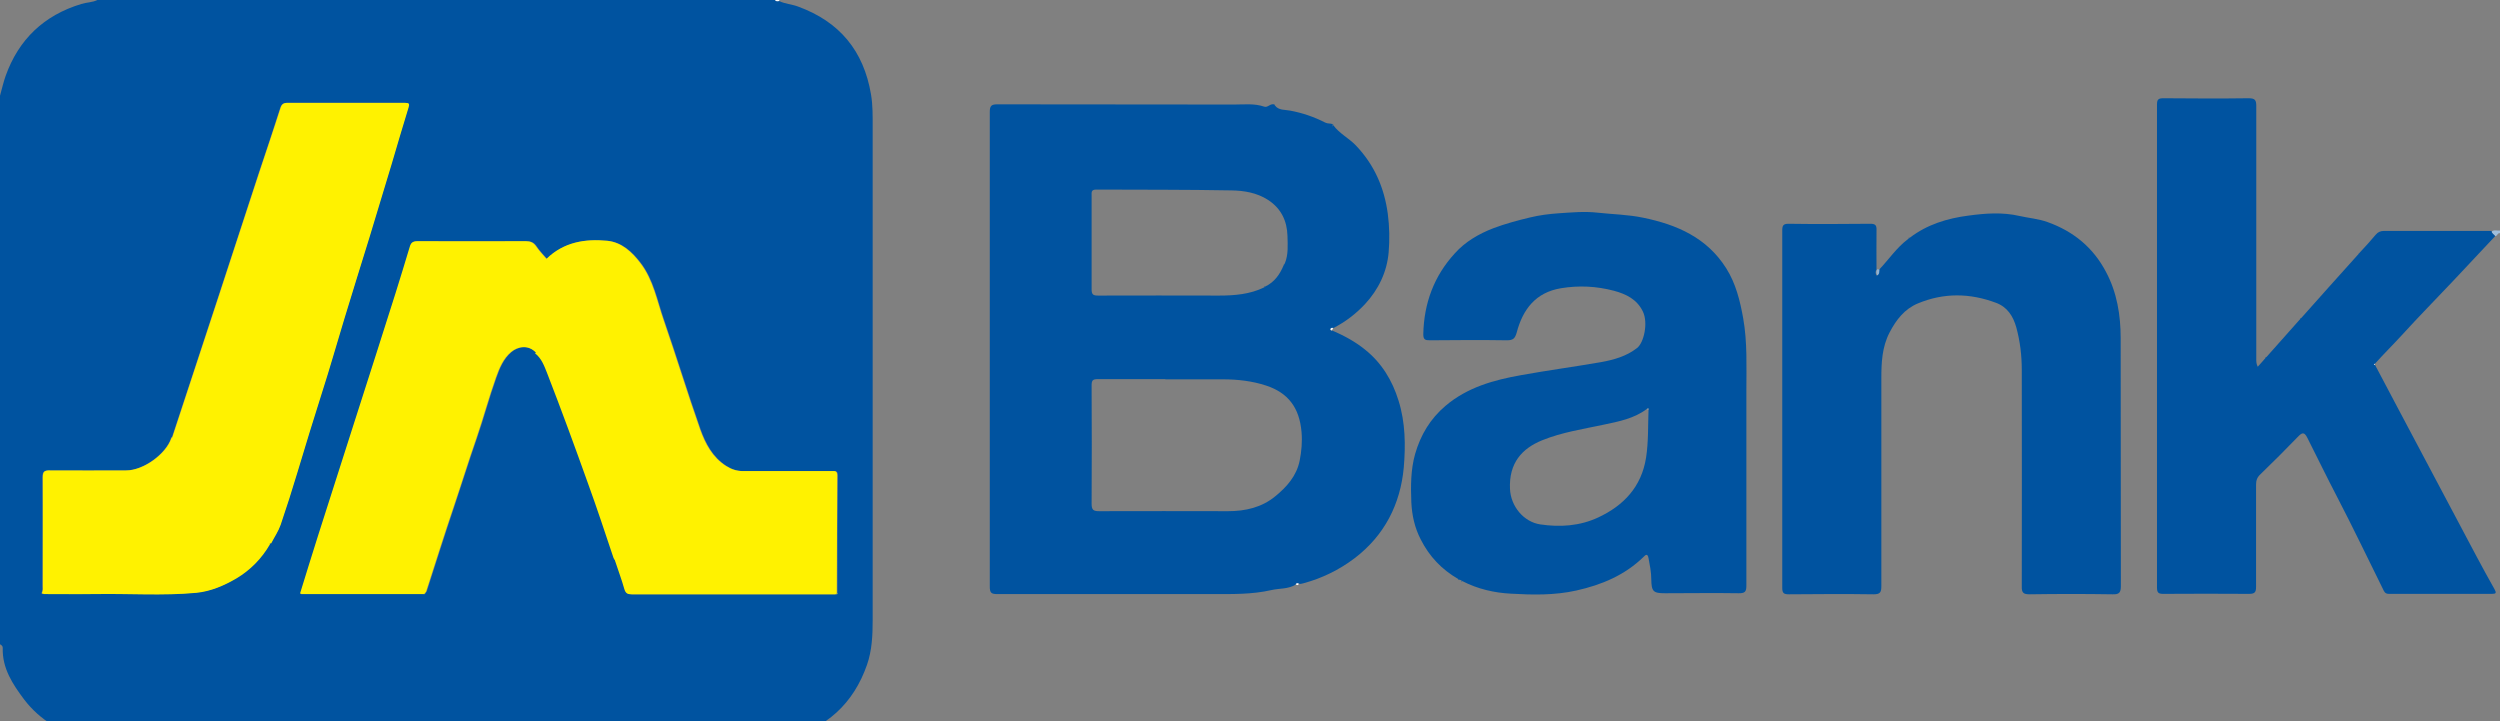 <svg width="104" height="30" viewBox="0 0 104 30" fill="none" xmlns="http://www.w3.org/2000/svg">
<rect x="0" y="0" width="104" height="30" fill="#808080" stroke="none"/>
<g clip-path="url(#clip0_3501_14652)">
<g clip-path="url(#clip1_3501_14652)">
<path d="M32.416 0.044C32.661 0.166 32.941 0.175 33.194 0.271C34.923 0.899 35.927 2.113 36.233 3.921C36.311 4.375 36.303 4.838 36.303 5.292C36.303 12.13 36.303 18.959 36.303 25.797C36.303 26.426 36.276 27.055 36.067 27.657C35.499 29.281 34.373 30.294 32.713 30.731C32.617 30.757 32.513 30.775 32.408 30.801C32.347 30.801 32.277 30.766 32.233 30.845H3.991C3.895 30.722 3.764 30.801 3.642 30.766C2.585 30.486 1.668 29.971 1.004 29.098C0.533 28.469 0.087 27.805 0.114 26.95C0.114 26.871 0.061 26.836 0 26.801C0 19.195 0 11.588 0 3.982C0.079 3.703 0.14 3.423 0.236 3.153C0.777 1.642 1.825 0.638 3.38 0.166C3.598 0.096 3.842 0.105 4.052 0H32.251C32.294 0.079 32.364 0.044 32.425 0.044H32.416ZM11.213 22.644L11.265 22.601C11.396 22.348 11.571 22.103 11.658 21.832C11.903 21.116 12.13 20.4 12.348 19.675C12.689 18.549 13.03 17.422 13.387 16.304C13.711 15.3 13.999 14.287 14.305 13.274C14.654 12.139 15.012 11.012 15.352 9.877C15.658 8.864 15.964 7.86 16.269 6.847C16.505 6.061 16.732 5.266 16.977 4.48C17.029 4.314 17.012 4.279 16.828 4.279C15.204 4.279 13.571 4.279 11.947 4.279C11.781 4.279 11.702 4.332 11.65 4.506C11.361 5.414 11.056 6.323 10.75 7.231C10.183 8.96 9.624 10.689 9.056 12.409C8.419 14.339 7.79 16.269 7.152 18.191C7.117 18.191 7.1 18.199 7.109 18.243C6.882 18.898 5.947 19.57 5.24 19.57C4.183 19.57 3.126 19.57 2.07 19.57C1.834 19.57 1.764 19.614 1.764 19.859C1.782 21.361 1.764 22.854 1.764 24.356C1.764 24.461 1.782 24.566 1.729 24.662C1.729 24.697 1.729 24.714 1.782 24.705C2.489 24.705 3.205 24.723 3.912 24.705C5.318 24.679 6.733 24.775 8.13 24.653C8.742 24.601 9.309 24.356 9.807 24.05C10.375 23.71 10.864 23.23 11.196 22.636L11.213 22.644ZM25.552 23.221C25.552 23.221 25.561 23.273 25.596 23.282C25.736 23.684 25.884 24.085 25.998 24.505C26.05 24.679 26.129 24.723 26.295 24.723C26.88 24.723 27.465 24.723 28.059 24.723C30.303 24.723 32.547 24.723 34.783 24.723C34.827 24.732 34.836 24.723 34.836 24.679C34.836 23.046 34.836 21.404 34.853 19.771C34.853 19.57 34.739 19.597 34.617 19.597C33.386 19.597 32.154 19.597 30.923 19.597C30.661 19.597 30.434 19.518 30.216 19.378C29.657 19.02 29.36 18.453 29.15 17.867C28.618 16.357 28.155 14.828 27.631 13.318C27.351 12.514 27.203 11.65 26.662 10.942C26.303 10.471 25.876 10.078 25.282 10.017C24.356 9.929 23.474 10.069 22.758 10.768C22.61 10.593 22.452 10.436 22.33 10.252C22.225 10.086 22.094 10.034 21.902 10.034C20.4 10.034 18.898 10.034 17.396 10.034C17.212 10.034 17.125 10.086 17.073 10.261C16.881 10.907 16.689 11.554 16.479 12.2C15.929 13.92 15.379 15.632 14.837 17.343C14.313 18.994 13.78 20.636 13.257 22.286C13.003 23.081 12.759 23.876 12.514 24.67C12.514 24.705 12.514 24.723 12.567 24.714H17.649C17.649 24.714 17.702 24.714 17.702 24.67C17.719 24.644 17.745 24.627 17.754 24.601C18.13 23.439 18.496 22.269 18.889 21.107C19.212 20.147 19.509 19.186 19.841 18.234C20.129 17.405 20.356 16.54 20.653 15.71C20.793 15.318 20.95 14.925 21.282 14.645C21.561 14.409 22.007 14.331 22.33 14.68C22.312 14.68 22.304 14.689 22.286 14.697H22.321C22.583 14.916 22.697 15.23 22.81 15.518C23.395 17.038 23.954 18.575 24.513 20.112C24.88 21.142 25.221 22.181 25.579 23.221H25.552Z" fill="#0053A0"/>
<path d="M103.651 9.632C103.755 9.545 103.886 9.606 104 9.589V9.702C103.895 9.676 103.895 9.825 103.799 9.825C103.755 9.755 103.668 9.72 103.651 9.632Z" fill="#9FBEDB"/>
<path d="M32.416 0.044C32.355 0.044 32.285 0.079 32.242 0H32.416C32.416 0 32.416 0.035 32.416 0.044Z" fill="#F7FAFC"/>
<path d="M55.41 13.745C55.899 13.955 56.371 14.208 56.781 14.54C57.471 15.09 57.916 15.815 58.178 16.662C58.467 17.579 58.475 18.522 58.397 19.448C58.257 20.976 57.593 22.277 56.353 23.221C55.707 23.71 54.991 24.059 54.205 24.269C54.144 24.286 54.083 24.303 54.022 24.277C53.969 24.269 53.926 24.26 53.899 24.321C53.585 24.513 53.218 24.47 52.886 24.548C52.083 24.732 51.262 24.714 50.441 24.714C47.455 24.714 44.477 24.714 41.49 24.714C41.237 24.714 41.175 24.662 41.175 24.4C41.175 17.815 41.175 11.23 41.175 4.655C41.175 4.401 41.245 4.34 41.49 4.34C44.773 4.349 48.057 4.34 51.341 4.349C51.76 4.349 52.179 4.296 52.589 4.436C52.738 4.489 52.834 4.305 52.991 4.34C53.009 4.358 53.017 4.366 53.035 4.384C53.192 4.602 53.463 4.558 53.672 4.602C54.188 4.698 54.668 4.864 55.131 5.1C55.236 5.152 55.332 5.126 55.428 5.161C55.428 5.196 55.428 5.231 55.428 5.266C55.436 5.248 55.454 5.222 55.462 5.205C55.716 5.554 56.1 5.737 56.397 6.043C57.166 6.846 57.585 7.798 57.733 8.899C57.803 9.431 57.812 9.973 57.768 10.497C57.698 11.309 57.349 12.043 56.781 12.654C56.397 13.064 55.96 13.396 55.462 13.649C55.419 13.649 55.367 13.632 55.349 13.693C55.332 13.745 55.375 13.745 55.41 13.754V13.745ZM52.581 11.964C52.581 11.964 52.616 11.938 52.633 11.92C53.017 11.737 53.244 11.414 53.402 11.03L53.445 10.968C53.602 10.593 53.568 10.2 53.559 9.816C53.541 9.187 53.297 8.672 52.747 8.314C52.284 8.017 51.751 7.929 51.236 7.921C49.358 7.886 47.481 7.894 45.603 7.886C45.385 7.886 45.411 8.008 45.411 8.139C45.411 9.44 45.411 10.741 45.411 12.034C45.411 12.261 45.481 12.296 45.69 12.296C47.367 12.296 49.044 12.287 50.712 12.296C51.358 12.296 51.996 12.243 52.589 11.955L52.581 11.964ZM48.476 15.771C47.542 15.771 46.607 15.771 45.673 15.771C45.446 15.771 45.411 15.833 45.411 16.042C45.42 17.675 45.42 19.317 45.411 20.95C45.411 21.212 45.481 21.265 45.725 21.265C47.516 21.256 49.306 21.265 51.096 21.265C51.812 21.265 52.493 21.107 53.052 20.645C53.524 20.26 53.934 19.806 54.065 19.169C54.144 18.776 54.179 18.374 54.144 17.972C54.057 16.95 53.576 16.339 52.677 16.042C52.1 15.85 51.48 15.78 50.869 15.78C50.074 15.78 49.271 15.78 48.476 15.78V15.771Z" fill="#0053A0"/>
<path d="M103.651 9.632C103.659 9.72 103.755 9.755 103.799 9.824C103.214 10.444 102.629 11.073 102.044 11.693C101.336 12.444 100.603 13.187 99.913 13.946C99.546 14.348 99.162 14.724 98.804 15.125C98.787 15.143 98.778 15.152 98.76 15.169C98.778 15.169 98.787 15.178 98.804 15.186C99.101 15.745 99.398 16.313 99.695 16.872C100.804 18.968 101.922 21.064 103.031 23.16C103.275 23.614 103.52 24.068 103.773 24.513C103.86 24.67 103.834 24.705 103.659 24.705C102.236 24.705 100.813 24.705 99.38 24.705C99.214 24.705 99.18 24.609 99.127 24.496C98.498 23.229 97.887 21.946 97.232 20.688C96.804 19.867 96.402 19.038 95.983 18.208C95.861 17.972 95.774 17.981 95.599 18.164C95.084 18.697 94.56 19.221 94.027 19.736C93.896 19.858 93.852 19.989 93.852 20.164C93.852 21.579 93.852 22.994 93.852 24.408C93.852 24.627 93.809 24.705 93.564 24.705C92.368 24.697 91.18 24.697 89.984 24.705C89.783 24.705 89.731 24.644 89.731 24.443C89.731 17.745 89.731 11.047 89.731 4.34C89.731 4.139 89.792 4.087 89.993 4.087C91.18 4.096 92.359 4.104 93.547 4.087C93.817 4.087 93.861 4.174 93.861 4.41C93.861 7.921 93.861 11.44 93.861 14.951C93.861 15.047 93.861 15.134 93.922 15.256C94.036 15.134 94.141 15.012 94.254 14.881C94.272 14.863 94.28 14.846 94.298 14.837C94.761 14.313 95.232 13.789 95.695 13.265C95.713 13.248 95.721 13.23 95.739 13.222C96.533 12.331 97.328 11.44 98.123 10.558C98.14 10.54 98.149 10.523 98.166 10.506C98.394 10.261 98.621 10.017 98.83 9.763C98.926 9.65 99.031 9.606 99.18 9.606C100.673 9.606 102.166 9.606 103.651 9.606V9.632Z" fill="#0053A0"/>
<path d="M60.659 24.085C59.977 23.692 59.462 23.151 59.104 22.444C58.851 21.955 58.737 21.439 58.711 20.889C58.685 20.217 58.685 19.544 58.868 18.889C59.096 18.095 59.497 17.422 60.135 16.881C61.043 16.112 62.143 15.807 63.279 15.606C64.388 15.405 65.505 15.256 66.606 15.064C67.138 14.968 67.662 14.82 68.099 14.479C68.387 14.261 68.571 13.431 68.344 12.96C68.099 12.453 67.654 12.235 67.138 12.095C66.405 11.903 65.68 11.868 64.938 11.99C63.881 12.165 63.348 12.872 63.095 13.833C63.025 14.078 62.947 14.156 62.693 14.156C61.628 14.139 60.554 14.147 59.489 14.156C59.296 14.156 59.209 14.139 59.209 13.903C59.235 12.619 59.654 11.484 60.519 10.541C60.947 10.06 61.514 9.729 62.126 9.493C62.615 9.309 63.13 9.17 63.645 9.047C64.038 8.951 64.457 8.899 64.833 8.873C65.366 8.838 65.916 8.785 66.457 8.847C67.086 8.916 67.724 8.925 68.352 9.056C69.758 9.344 71.007 9.886 71.811 11.161C72.212 11.798 72.387 12.514 72.518 13.248C72.693 14.243 72.649 15.248 72.649 16.252C72.649 18.959 72.649 21.658 72.649 24.365C72.649 24.618 72.588 24.679 72.335 24.679C71.313 24.662 70.291 24.679 69.269 24.679C68.772 24.679 68.702 24.609 68.693 24.094C68.693 23.797 68.632 23.509 68.579 23.221C68.544 23.029 68.466 23.064 68.379 23.16C67.593 23.928 66.632 24.33 65.575 24.566C64.676 24.767 63.759 24.749 62.859 24.697C62.169 24.662 61.471 24.505 60.833 24.173C60.816 24.164 60.798 24.146 60.781 24.138L60.72 24.12C60.72 24.12 60.676 24.094 60.659 24.085ZM68.51 17.012C67.977 17.413 67.339 17.536 66.711 17.667C65.855 17.85 64.981 17.981 64.161 18.313C63.313 18.654 62.763 19.265 62.816 20.348C62.851 21.064 63.383 21.71 64.073 21.815C64.894 21.937 65.715 21.885 66.484 21.527C67.549 21.029 68.282 20.252 68.475 19.047C68.579 18.383 68.553 17.71 68.579 17.038C68.579 17.02 68.579 17.003 68.579 16.986C68.562 16.986 68.536 16.994 68.518 17.003L68.51 17.012Z" fill="#0053A0"/>
<path d="M79.443 9.894C80.168 9.335 81.015 9.082 81.888 8.969C82.596 8.873 83.303 8.82 84.019 8.986C84.403 9.073 84.796 9.1 85.181 9.239C86.255 9.624 87.076 10.296 87.608 11.309C88.071 12.174 88.22 13.117 88.22 14.077C88.228 17.509 88.22 20.95 88.228 24.382C88.228 24.662 88.15 24.732 87.879 24.723C86.735 24.705 85.591 24.705 84.438 24.723C84.185 24.723 84.098 24.67 84.106 24.4C84.115 21.395 84.106 18.391 84.106 15.387C84.106 14.793 84.037 14.2 83.879 13.623C83.748 13.152 83.504 12.767 83.024 12.593C81.941 12.191 80.867 12.174 79.792 12.619C79.225 12.855 78.884 13.3 78.605 13.833C78.29 14.444 78.264 15.09 78.264 15.745C78.264 18.627 78.264 21.5 78.264 24.382C78.264 24.635 78.221 24.723 77.941 24.723C76.771 24.705 75.592 24.714 74.422 24.723C74.212 24.723 74.142 24.679 74.142 24.461C74.142 19.5 74.142 14.549 74.142 9.589C74.142 9.388 74.177 9.309 74.404 9.309C75.54 9.327 76.675 9.318 77.81 9.309C78.011 9.309 78.072 9.37 78.063 9.571C78.055 10.121 78.063 10.671 78.063 11.213C78.011 11.3 78.02 11.379 78.063 11.466C78.177 11.405 78.142 11.3 78.159 11.23C78.57 10.803 78.893 10.305 79.373 9.947C79.391 9.938 79.399 9.92 79.417 9.912L79.443 9.894Z" fill="#0053A0"/>
<path d="M78.186 11.222C78.168 11.3 78.203 11.396 78.09 11.458C78.055 11.37 78.037 11.292 78.09 11.204C78.124 11.204 78.151 11.204 78.186 11.213V11.222Z" fill="#8FB3D5"/>
<path d="M55.41 13.745C55.41 13.745 55.332 13.745 55.349 13.684C55.367 13.623 55.419 13.641 55.463 13.641C55.445 13.676 55.428 13.711 55.41 13.745Z" fill="#F7FAFC"/>
<path d="M53.899 24.312C53.926 24.251 53.969 24.26 54.022 24.269C54.022 24.382 53.952 24.33 53.899 24.312Z" fill="#FEFEFF"/>
<path d="M55.462 5.196C55.462 5.196 55.436 5.24 55.428 5.257C55.428 5.222 55.428 5.187 55.428 5.152C55.445 5.17 55.454 5.179 55.471 5.196H55.462Z" fill="#0556A2"/>
<path d="M98.166 10.523C98.166 10.523 98.14 10.558 98.123 10.576C98.123 10.541 98.132 10.523 98.166 10.523Z" fill="#0556A2"/>
<path d="M95.739 13.239C95.739 13.239 95.713 13.274 95.695 13.283C95.695 13.248 95.695 13.23 95.739 13.239Z" fill="#0556A2"/>
<path d="M79.443 9.894C79.443 9.894 79.417 9.921 79.399 9.929C79.399 9.894 79.399 9.868 79.443 9.894Z" fill="#0556A2"/>
<path d="M94.289 14.855C94.289 14.855 94.263 14.89 94.245 14.898C94.245 14.864 94.254 14.846 94.289 14.855Z" fill="#0556A2"/>
<path d="M98.795 15.187C98.795 15.187 98.769 15.178 98.752 15.169C98.769 15.152 98.778 15.143 98.795 15.126C98.795 15.143 98.795 15.16 98.795 15.187Z" fill="#F7FAFC"/>
<path d="M53.026 4.393C53.026 4.393 53 4.366 52.982 4.349C53.017 4.349 53.035 4.349 53.026 4.393Z" fill="#0053A0"/>
<path d="M60.659 24.085C60.659 24.085 60.702 24.111 60.72 24.12C60.676 24.146 60.667 24.12 60.659 24.085Z" fill="#0556A2"/>
<path d="M60.781 24.146C60.781 24.146 60.816 24.173 60.833 24.181C60.79 24.199 60.781 24.181 60.781 24.146Z" fill="#0556A2"/>
<path d="M22.304 14.68C21.981 14.322 21.535 14.409 21.256 14.645C20.924 14.925 20.767 15.318 20.627 15.71C20.33 16.54 20.103 17.396 19.815 18.234C19.483 19.186 19.186 20.155 18.863 21.107C18.47 22.269 18.103 23.439 17.728 24.601C17.728 24.627 17.693 24.644 17.675 24.67C17.658 24.688 17.64 24.705 17.623 24.714H12.54C12.54 24.714 12.505 24.679 12.488 24.67C12.733 23.876 12.977 23.081 13.23 22.286C13.754 20.636 14.287 18.994 14.811 17.343C15.361 15.632 15.911 13.912 16.453 12.2C16.654 11.554 16.855 10.907 17.047 10.261C17.099 10.086 17.178 10.034 17.37 10.034C18.872 10.043 20.374 10.034 21.876 10.034C22.059 10.034 22.19 10.086 22.304 10.252C22.426 10.436 22.583 10.593 22.732 10.768C23.448 10.069 24.33 9.929 25.256 10.017C25.849 10.078 26.277 10.471 26.635 10.942C27.177 11.65 27.325 12.514 27.605 13.318C28.129 14.829 28.591 16.357 29.124 17.867C29.334 18.453 29.631 19.02 30.19 19.378C30.408 19.518 30.635 19.597 30.897 19.597C32.128 19.597 33.36 19.597 34.591 19.597C34.713 19.597 34.827 19.57 34.827 19.771C34.818 21.404 34.818 23.046 34.809 24.679C34.792 24.697 34.774 24.714 34.757 24.723C32.513 24.723 30.268 24.723 28.033 24.723C27.448 24.723 26.862 24.723 26.268 24.723C26.103 24.723 26.024 24.679 25.972 24.505C25.858 24.094 25.701 23.692 25.57 23.282C25.552 23.264 25.544 23.238 25.526 23.221C25.177 22.181 24.836 21.142 24.461 20.112C23.911 18.575 23.352 17.047 22.758 15.518C22.644 15.23 22.531 14.916 22.269 14.706V14.68H22.304Z" fill="#FFF200"/>
<path d="M1.747 24.662C1.799 24.566 1.782 24.461 1.782 24.356C1.782 22.854 1.782 21.361 1.782 19.858C1.782 19.614 1.851 19.562 2.087 19.57C3.144 19.579 4.201 19.57 5.257 19.57C5.965 19.57 6.899 18.898 7.126 18.243C7.144 18.226 7.161 18.208 7.17 18.191C7.807 16.261 8.436 14.339 9.073 12.409C9.641 10.68 10.2 8.951 10.768 7.231C11.065 6.323 11.379 5.414 11.667 4.506C11.72 4.331 11.798 4.279 11.964 4.279C13.588 4.279 15.221 4.279 16.846 4.279C17.02 4.279 17.047 4.314 16.994 4.48C16.75 5.266 16.523 6.052 16.287 6.847C15.981 7.86 15.675 8.864 15.37 9.877C15.021 11.012 14.662 12.139 14.322 13.274C14.016 14.278 13.728 15.3 13.405 16.304C13.047 17.422 12.706 18.549 12.366 19.675C12.148 20.4 11.92 21.116 11.676 21.832C11.58 22.103 11.414 22.347 11.283 22.601C11.248 22.601 11.23 22.609 11.23 22.644C10.89 23.238 10.41 23.718 9.842 24.059C9.335 24.356 8.777 24.601 8.165 24.662C6.759 24.793 5.353 24.688 3.947 24.714C3.24 24.723 2.524 24.714 1.816 24.714C1.799 24.697 1.782 24.679 1.764 24.67L1.747 24.662Z" fill="#FFF200"/>
<path d="M22.304 14.68V14.706C22.304 14.706 22.278 14.706 22.26 14.706C22.278 14.706 22.286 14.697 22.304 14.689V14.68Z" fill="#FCF002"/>
<path d="M7.17 18.2L7.126 18.252C7.126 18.252 7.135 18.2 7.17 18.2Z" fill="#FCF002"/>
<path d="M11.213 22.645C11.213 22.645 11.222 22.592 11.265 22.601C11.248 22.618 11.23 22.636 11.213 22.645Z" fill="#0556A2"/>
<path d="M25.552 23.221C25.552 23.221 25.579 23.264 25.596 23.282C25.57 23.273 25.535 23.264 25.552 23.221Z" fill="#FCF002"/>
<path d="M1.747 24.662C1.747 24.662 1.782 24.697 1.799 24.705C1.755 24.714 1.747 24.705 1.747 24.662Z" fill="#E0DF13"/>
<path d="M12.488 24.662C12.488 24.662 12.523 24.697 12.54 24.705C12.497 24.714 12.488 24.705 12.488 24.662Z" fill="#E0DF13"/>
<path d="M17.623 24.714C17.623 24.714 17.658 24.679 17.675 24.67C17.675 24.714 17.675 24.723 17.623 24.714Z" fill="#E0DF13"/>
<path d="M34.783 24.714C34.783 24.714 34.818 24.679 34.836 24.67C34.836 24.714 34.836 24.723 34.783 24.714Z" fill="#E0DF13"/>
<path d="M52.581 11.955C52.581 11.955 52.589 11.894 52.633 11.912C52.616 11.929 52.598 11.938 52.581 11.955Z" fill="#0556A2"/>
<path d="M53.402 11.03C53.402 11.03 53.41 10.977 53.445 10.969L53.402 11.03Z" fill="#0556A2"/>
<path d="M68.571 17.047C68.571 17.047 68.527 17.02 68.51 17.012C68.527 17.012 68.553 17.003 68.571 16.994C68.571 17.012 68.571 17.029 68.571 17.047Z" fill="#9FBEDB"/>
</g>
</g>
<defs>
<clipPath id="clip0_3501_14652">
<rect width="104" height="30" fill="white"/>
</clipPath>
<clipPath id="clip1_3501_14652">
<rect width="104" height="30.845" fill="white"/>
</clipPath>
</defs>
</svg>
